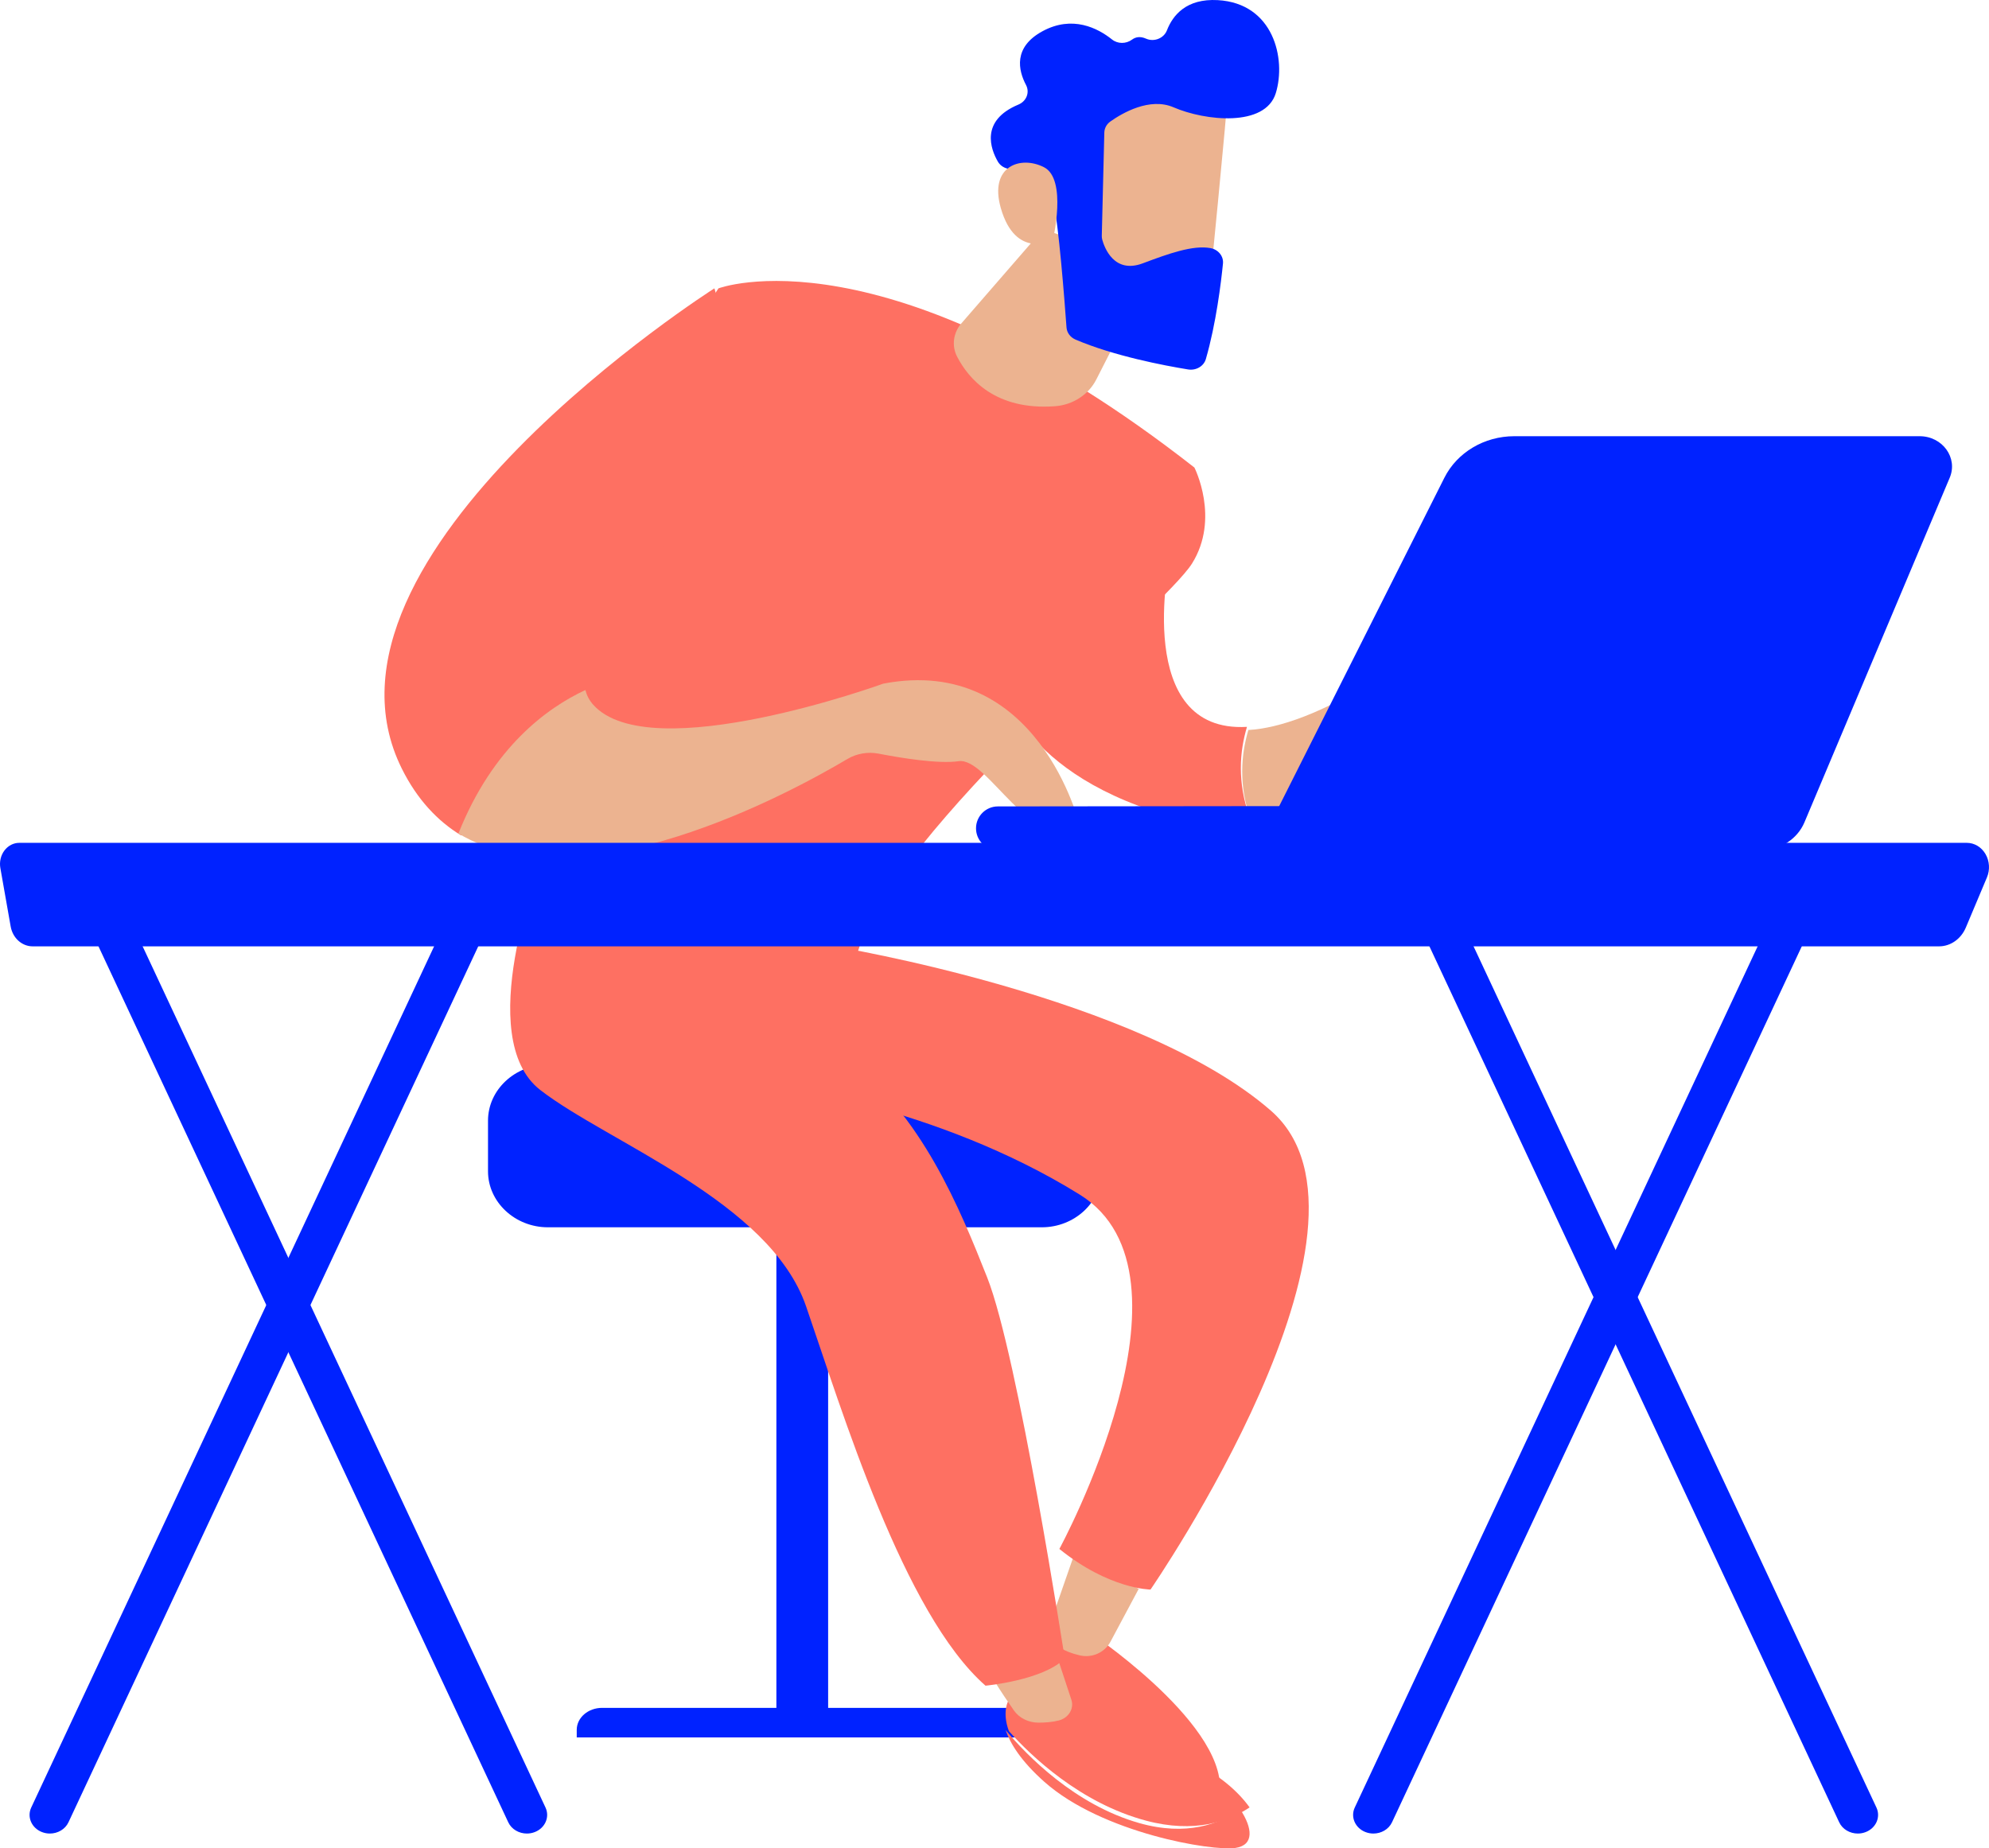 <svg width="269" height="250" viewBox="0 0 269 250" fill="none" xmlns="http://www.w3.org/2000/svg">
<path d="M112 161H105V233H112V161Z" fill="#0022FF"/>
<path d="M78 235H140V233.975C140 232.332 138.466 231 136.573 231H81.427C79.534 231 78 232.332 78 233.975V235Z" fill="#0022FF"/>
<path d="M66 158.425C66 162.591 69.647 166 74.105 166H140.895C145.353 166 149 162.591 149 158.425V151.575C149 147.409 145.353 144 140.895 144H74.106C69.648 144 66 147.409 66 151.575L66 158.425Z" fill="#0022FF"/>
<path d="M148.068 221.297C148.068 221.297 168.067 234.877 164.595 244C164.595 244 142.713 235.106 140.069 228.1C137.426 221.094 140.517 218 140.517 218L148.068 221.297Z" fill="#FE7062"/>
<path d="M145.37 210L142.184 219.156C141.703 220.538 142.184 222.111 143.427 222.892C144.05 223.283 144.901 223.645 146.064 223.907C147.705 224.277 149.399 223.523 150.189 222.046L154 214.912L145.37 210Z" fill="#ECB390"/>
<path d="M112.798 128C112.798 128 154.142 134.762 171.878 150.222C189.613 165.683 155.599 215 155.599 215C155.599 215 150.026 214.968 143.273 209.505C143.273 209.505 163.441 172.414 146.06 161.598C126.519 149.438 104 146.699 104 146.699L112.398 129.192L112.798 128Z" fill="#FE7062"/>
<path d="M161.628 238.58C157.131 236.653 144.399 228.403 142.253 228.039C140.107 227.674 136.384 230.01 136.384 230.01C136.384 230.01 135.479 231.517 136.447 234.147C139.436 237.495 146.071 243.876 154.991 246.255C161.552 248.004 166.142 246.373 169 244.465C167.428 242.247 164.623 239.864 161.628 238.58Z" fill="#FE7062"/>
<path d="M154.073 246.582C145.38 244.111 138.913 237.479 136 234C136.638 235.847 138.109 238.225 141.252 241.014C149.047 247.93 163.934 250.423 167.103 249.943C169.643 249.558 169.404 247.243 167.727 244.722C164.942 246.705 160.469 248.4 154.073 246.582Z" fill="#FE7062"/>
<path d="M133 224.258C133.051 225.374 135.623 229.203 137.126 231.352C137.84 232.373 139.091 232.997 140.445 233C141.304 233.002 142.291 232.936 143.188 232.707C144.534 232.364 145.29 231.092 144.896 229.899L141.959 221L133 224.258Z" fill="#ECB390"/>
<path d="M73.075 117C73.075 117 63.906 140.339 73.075 147.436C82.245 154.533 104.121 162.524 109.007 176.66C113.894 190.797 122.187 218.27 133.285 228C133.285 228 141.082 227.281 144 224.324C144 224.324 137.679 183.31 133.511 172.787C129.901 163.673 124.582 150.519 114.389 143.167C111.471 141.062 111.979 137.728 113.332 134.49L115.796 128.594L73.075 117Z" fill="#FE7062"/>
<path d="M168.645 98.314C153.269 99.192 158.06 75.925 158.337 75L135 90.612C135 90.612 136.236 103.055 155.638 109.582C160.547 111.233 165.033 111.306 169 110.498C167.309 105.826 167.653 101.634 168.645 98.314Z" fill="#FE7062"/>
<path d="M198.912 91.689C193.116 87.889 186.55 91.689 186.55 91.689C178.8 96.465 173.067 98.496 168.838 98.737C167.835 102.078 167.487 106.298 169.198 111C177.879 109.241 184.09 103.32 186.789 100.282C187.761 99.188 189.481 98.998 190.669 99.882C191.876 100.78 193.048 102.01 192.836 103.304C192.417 105.857 195.56 106.668 195.796 105.742C196.033 104.817 194.721 99.329 194.721 99.329C194.721 99.329 201.007 105.286 203.461 107.575C205.914 109.864 209 107.575 209 107.575C209 107.575 204.708 95.488 198.912 91.689Z" fill="#ECB390"/>
<path d="M97.169 39.003C97.169 39.003 119.667 30.461 161.536 63.239C161.536 63.239 165.033 70.103 161.218 76.213C157.403 82.323 121.051 112.094 116.054 128.603C116.054 128.603 94.397 135.276 72 119.452C72 119.452 73.977 73.504 97.169 39.003Z" fill="#FE7062"/>
<path d="M141.076 31L130.02 43.739C128.923 45.004 128.681 46.764 129.44 48.236C130.975 51.211 134.616 55.543 142.691 54.944C145.093 54.766 147.22 53.388 148.27 51.326L156 36.137L141.076 31Z" fill="#ECB390"/>
<path d="M79.327 93.472C76.734 83.395 103 60.932 103 60.932L96.621 39C96.621 39 39.904 75.024 54.358 103.993C56.43 108.146 59.182 111.055 62.373 113C66.94 101.271 74.218 95.892 79.327 93.472Z" fill="#FE7062"/>
<path d="M119.452 92.47C119.452 92.47 87.918 103.932 80.221 95.311C79.699 94.726 79.359 94.06 79.168 93.332C73.994 95.737 66.625 101.082 62 112.737C78.585 122.659 106.933 107.217 114.598 102.664C115.859 101.915 117.371 101.653 118.833 101.937C121.79 102.511 126.897 103.355 129.651 102.957C133.681 102.376 139.469 115.684 146 111.58C146 111.58 140.408 88.447 119.452 92.47Z" fill="#ECB390"/>
<path d="M165.997 13.089C166.109 13.494 163.387 41 163.387 41L146.575 39.217L145 12.79C145 12.79 164.122 6.317 165.997 13.089Z" fill="#ECB390"/>
<path d="M149.352 17.932L149.01 31.9C149.006 32.079 149.027 32.253 149.075 32.427C149.369 33.489 150.672 37.075 154.554 35.617C158.076 34.294 161.312 33.136 163.692 33.554C164.76 33.742 165.499 34.648 165.399 35.65C165.149 38.148 164.474 43.768 163.083 48.568C162.8 49.542 161.753 50.145 160.681 49.97C157.448 49.443 150.663 48.154 145.467 45.934C144.763 45.633 144.291 45.009 144.239 44.292C143.985 40.801 143.172 30.191 142.451 27.267C141.775 24.523 137.892 23.232 136.22 22.797C135.672 22.655 135.215 22.314 134.948 21.848C134.002 20.204 132.508 16.327 137.733 14.146C138.827 13.689 139.29 12.497 138.764 11.499C137.716 9.512 137.004 6.39 140.989 4.225C145.04 2.025 148.471 3.804 150.392 5.338C151.169 5.959 152.296 5.951 153.098 5.359C153.555 5.022 154.176 4.864 154.992 5.227C156.092 5.716 157.406 5.173 157.818 4.11C158.608 2.067 160.441 -0.22 164.691 0.017C172.232 0.438 173.97 7.946 172.545 12.593C171.12 17.241 162.973 16.354 158.72 14.516C155.487 13.118 151.767 15.305 150.17 16.434C149.664 16.791 149.367 17.343 149.352 17.932Z" fill="#0022FF"/>
<path d="M142.381 32.508C142.381 32.508 144.378 24.247 141.198 22.62C138.018 20.993 133.742 22.478 135.35 28.132C137.351 35.165 142.381 32.508 142.381 32.508Z" fill="#ECB390"/>
<path d="M134.81 114.996C134.86 114.999 134.911 115 134.961 115L201.045 114.928C202.679 114.926 204.002 113.598 204 111.961C203.998 110.324 202.668 108.971 201.039 109L134.955 109.073C133.321 109.074 131.998 110.403 132 112.039C132.002 113.625 133.247 114.919 134.81 114.996Z" fill="#0022FF"/>
<path d="M259.618 59H204.795C200.751 59 197.069 61.188 195.344 64.617L170 115H238.13C240.736 115 243.078 113.507 244.036 111.235L263.689 64.613C264.825 61.919 262.707 59 259.618 59Z" fill="#0022FF"/>
<path d="M229.722 87.456C230.886 84.06 229.901 80.724 227.522 80.004C225.143 79.285 222.271 81.455 221.107 84.851C219.943 88.247 220.929 91.583 223.307 92.302C225.686 93.022 228.558 90.852 229.722 87.456Z" fill="#0022FF"/>
<path d="M251.258 248C251.62 248 251.987 247.934 252.341 247.794C253.732 247.244 254.375 245.76 253.776 244.481L196.262 121.525C195.664 120.247 194.052 119.656 192.659 120.205C191.268 120.756 190.625 122.239 191.224 123.519L248.738 246.474C249.184 247.428 250.196 248 251.258 248Z" fill="#0022FF"/>
<path d="M185.742 248C186.805 248 187.816 247.429 188.262 246.474L245.776 123.519C246.375 122.24 245.732 120.756 244.341 120.206C242.95 119.656 241.337 120.246 240.738 121.526L183.224 244.481C182.625 245.76 183.268 247.244 184.659 247.794C185.013 247.933 185.38 248 185.742 248Z" fill="#0022FF"/>
<path d="M71.258 248C71.62 248 71.987 247.934 72.341 247.794C73.732 247.244 74.375 245.76 73.776 244.481L16.262 121.525C15.664 120.247 14.053 119.656 12.659 120.205C11.268 120.756 10.625 122.239 11.224 123.519L68.738 246.474C69.184 247.428 70.195 248 71.258 248Z" fill="#0022FF"/>
<path d="M6.742 248C7.805 248 8.816 247.429 9.262 246.474L66.776 123.519C67.375 122.24 66.732 120.756 65.341 120.206C63.95 119.656 62.337 120.246 61.738 121.526L4.224 244.481C3.625 245.76 4.268 247.244 5.659 247.794C6.013 247.933 6.38 248 6.742 248Z" fill="#0022FF"/>
<path d="M0.047 117.403C-0.1 116.565 0.101 115.698 0.596 115.04C1.091 114.381 1.827 114 2.605 114H266.002C267.025 114 267.977 114.572 268.528 115.518C269.079 116.463 269.152 117.652 268.724 118.671L265.869 125.453C265.216 127.006 263.799 128 262.241 128H4.412C2.963 128 1.717 126.872 1.442 125.309L0.047 117.403Z" fill="#0022FF"/>
</svg>
